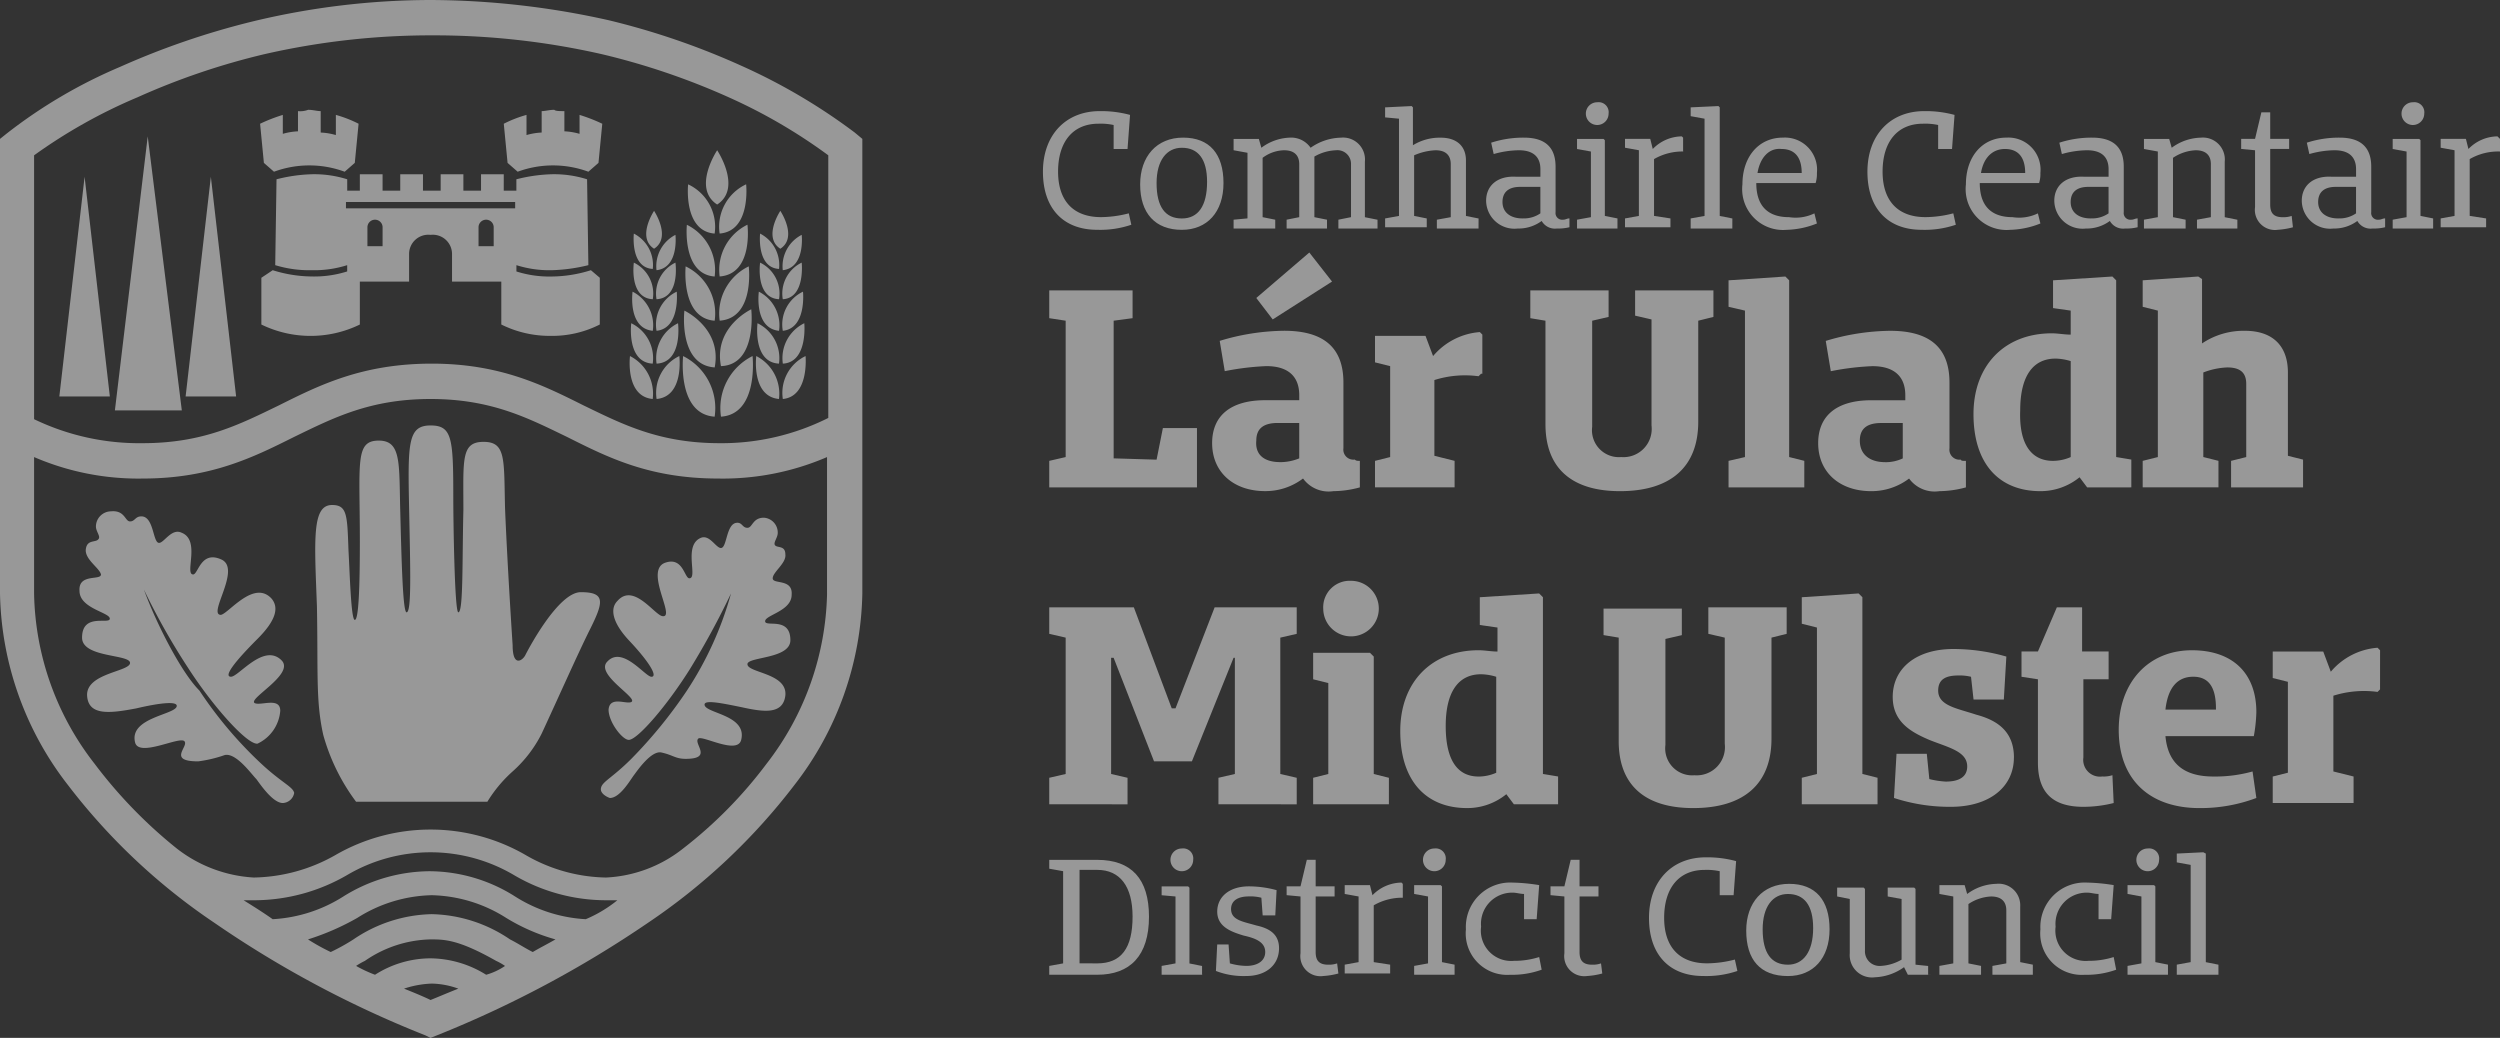 <svg xmlns="http://www.w3.org/2000/svg" width="192.5" height="79.917" viewBox="0 0 192.5 79.917">
  <rect x="0" y="0" width="192.5" height="79.917" fill="#333333" stroke="none"/>
  <g id="Group_70" data-name="Group 70" opacity="0.493">
    <g id="Group_1" data-name="Group 1">
      <path id="Path_1" data-name="Path 1" d="M63.681,45.695v-10.5a20.253,20.253,0,0,1-8.361,1.653c-5.347,0-8.556-1.653-11.667-3.208-3.014-1.458-5.833-2.917-10.5-2.917s-7.486,1.458-10.5,2.917c-3.111,1.556-6.417,3.208-11.667,3.208a20.253,20.253,0,0,1-8.361-1.653v10.5A21.887,21.887,0,0,0,7.292,58.82a36.4,36.4,0,0,0,6.319,6.514,10.633,10.633,0,0,0,5.931,2.236,13.123,13.123,0,0,0,6.319-1.75,14.644,14.644,0,0,1,14.583,0,12.724,12.724,0,0,0,6.222,1.75A10.327,10.327,0,0,0,52.6,65.334a33.937,33.937,0,0,0,6.417-6.514,22.1,22.1,0,0,0,4.667-13.125M47.542,69.32h-.875a14,14,0,0,1-7.1-1.944,12.639,12.639,0,0,0-12.833,0,14.3,14.3,0,0,1-7.1,1.944h-.875c.778.486,1.556.972,2.236,1.458a11.278,11.278,0,0,0,5.444-1.75,12.678,12.678,0,0,1,6.611-1.944,12.4,12.4,0,0,1,6.611,1.944,11.278,11.278,0,0,0,5.444,1.75,10.086,10.086,0,0,0,2.431-1.458m-4.764,3.014a14.915,14.915,0,0,1-3.792-1.653,11.125,11.125,0,0,0-5.736-1.75,11.125,11.125,0,0,0-5.736,1.75,19.376,19.376,0,0,1-3.792,1.653,15.729,15.729,0,0,0,1.75.972,15.728,15.728,0,0,0,1.75-.972,11.1,11.1,0,0,1,6.028-1.944,11.1,11.1,0,0,1,6.028,1.944c.583.292,1.167.681,1.75.972.486-.292,1.069-.583,1.75-.972m-3.889,2.042a4.227,4.227,0,0,0-.681-.389c-2.917-1.653-3.986-1.653-5.056-1.653A9.211,9.211,0,0,0,28.1,73.986a5.577,5.577,0,0,0-.681.389,9.81,9.81,0,0,0,1.458.681,7.958,7.958,0,0,1,4.278-1.264,8.232,8.232,0,0,1,4.278,1.264,4.925,4.925,0,0,0,1.458-.681m-3.6,1.75a6.355,6.355,0,0,0-2.042-.389,7.584,7.584,0,0,0-2.139.389q1.458.583,2.042.875c.486-.194,1.167-.486,2.139-.875M2.625,11.958v20.32a18.666,18.666,0,0,0,8.361,1.847c4.667,0,7.486-1.458,10.5-2.917C24.6,29.653,27.9,28,33.25,28c5.25,0,8.556,1.653,11.667,3.208,3.014,1.458,5.833,2.917,10.5,2.917a18.29,18.29,0,0,0,8.361-1.944V11.958A41.451,41.451,0,0,0,56.1,7.486a54.515,54.515,0,0,0-9.722-3.306A58.173,58.173,0,0,0,33.347,2.722,57.542,57.542,0,0,0,20.319,4.181,54.515,54.515,0,0,0,10.6,7.486a40.618,40.618,0,0,0-7.972,4.472M66.4,10.694v35a24.737,24.737,0,0,1-5.25,14.778,47.627,47.627,0,0,1-11.278,10.6,84.4,84.4,0,0,1-16.236,8.653l-.486.194-.389-.194A81.2,81.2,0,0,1,16.528,71.07,47.627,47.627,0,0,1,5.25,60.472,24.738,24.738,0,0,1,0,45.695v-35l.486-.389a38.661,38.661,0,0,1,8.75-5.153,60.175,60.175,0,0,1,10.208-3.5A58.772,58.772,0,0,1,33.153,0,63.7,63.7,0,0,1,46.861,1.556a57.381,57.381,0,0,1,10.208,3.5,45.361,45.361,0,0,1,8.75,5.153ZM62.028,27.417a3.136,3.136,0,0,0-1.75,3.306c2.042-.194,1.75-3.306,1.75-3.306m-.1-2.528A2.988,2.988,0,0,0,60.278,28c1.944-.1,1.653-3.111,1.653-3.111m-.1-2.431a2.8,2.8,0,0,0-1.556,3.014c1.847-.194,1.556-3.014,1.556-3.014m-.1-2.236a2.645,2.645,0,0,0-1.458,2.819c1.75-.1,1.458-2.819,1.458-2.819m0-2.139a2.716,2.716,0,0,0-1.458,2.722c1.75-.194,1.458-2.722,1.458-2.722m-1.75,12.639a3.252,3.252,0,0,0-1.75-3.306s-.389,3.111,1.75,3.306m0-2.722a2.988,2.988,0,0,0-1.653-3.111S57.944,27.9,59.986,28m0-2.528a2.906,2.906,0,0,0-1.556-3.014s-.389,2.819,1.556,3.014m0-2.431a2.645,2.645,0,0,0-1.458-2.819s-.389,2.722,1.458,2.819m0-2.333a2.716,2.716,0,0,0-1.458-2.722s-.292,2.625,1.458,2.722m.1-1.556c1.361-.875,0-2.917,0-2.917s-1.361,2.042,0,2.917m-7.778,8.264a3.136,3.136,0,0,0-1.75,3.306c2.139-.194,1.75-3.306,1.75-3.306m-.1-2.528A2.988,2.988,0,0,0,50.556,28c2.042-.1,1.653-3.111,1.653-3.111m-.1-2.431a2.8,2.8,0,0,0-1.556,3.014c1.847-.194,1.556-3.014,1.556-3.014m-.1-2.236a2.645,2.645,0,0,0-1.458,2.819c1.847-.1,1.458-2.819,1.458-2.819m0-2.139a2.716,2.716,0,0,0-1.458,2.722c1.75-.194,1.458-2.722,1.458-2.722m-1.75,12.639a3.252,3.252,0,0,0-1.75-3.306s-.389,3.111,1.75,3.306m0-2.722a2.988,2.988,0,0,0-1.653-3.111S48.222,27.9,50.264,28m0-2.528a2.906,2.906,0,0,0-1.556-3.014s-.389,2.819,1.556,3.014m0-2.431a2.645,2.645,0,0,0-1.458-2.819s-.389,2.722,1.458,2.819m0-2.333a2.716,2.716,0,0,0-1.458-2.722s-.292,2.625,1.458,2.722m.1-1.556c1.361-.875,0-2.917,0-2.917s-1.361,2.042,0,2.917m7.583,8.264a4.474,4.474,0,0,0-2.431,4.667c2.917-.194,2.431-4.667,2.431-4.667m-.1-3.6s-2.917,1.361-2.333,4.375c2.819-.1,2.333-4.375,2.333-4.375m-.194-3.306a4.018,4.018,0,0,0-2.236,4.181c2.722-.194,2.236-4.181,2.236-4.181m-.1-3.208a3.87,3.87,0,0,0-2.139,3.986c2.625-.194,2.139-3.986,2.139-3.986m-.1-3.111a3.61,3.61,0,0,0-2.042,3.792c2.431-.194,2.042-3.792,2.042-3.792M55.028,32.083A4.474,4.474,0,0,0,52.6,27.417s-.486,4.472,2.431,4.667m0-3.792c.583-3.014-2.333-4.375-2.333-4.375s-.486,4.181,2.333,4.375m0-3.6a4.018,4.018,0,0,0-2.236-4.181S52.4,24.5,55.028,24.695m0-3.4a3.87,3.87,0,0,0-2.139-3.986S52.5,21.1,55.028,21.292m0-3.306a3.61,3.61,0,0,0-2.042-3.792s-.389,3.6,2.042,3.792m.194-2.236c1.944-1.264,0-4.181,0-4.181s-1.944,2.917,0,4.181M52.889,53.181a36.106,36.106,0,0,1-4.278,5.25c-1.458,1.458-2.236,1.75-2.333,2.236-.1.389.389.681.681.778.778,0,1.556-1.361,1.847-1.75s1.361-1.944,2.139-1.75c.875.194,1.069.486,1.847.486,2.139,0,.583-1.167.972-1.556.292-.292,3.014,1.264,3.306.1.486-1.944-2.819-2.042-2.819-2.722,0-.389,1.361-.1,2.819.194,1.75.389,3.208.583,3.4-.875.194-1.75-2.917-1.75-2.917-2.431,0-.583,3.306-.389,3.306-1.847,0-1.847-1.944-.972-1.944-1.458s2.042-.778,2.042-2.042c.1-1.264-1.458-.778-1.458-1.264s1.069-1.167.972-1.847c0-.681-.583-.486-.778-.681s.194-.583.194-.972a1.146,1.146,0,0,0-1.069-1.167c-.875,0-.875.778-1.264.778s-.389-.389-.778-.389c-.875,0-.778,1.944-1.264,1.944-.389,0-.875-1.069-1.556-.778-1.361.583-.194,3.111-.875,3.111-.389,0-.486-1.75-1.944-1.167-1.458.681.875,4.181-.1,4.083-.583,0-2.236-2.625-3.5-1.167-.583.583-.389,1.653.875,3.014,1.653,1.75,2.236,2.819,1.75,2.819s-2.236-2.431-3.4-1.167c-.972.972,2.431,2.819,1.847,3.111-.389.194-1.653-.486-1.75.583,0,.972,1.069,2.333,1.556,2.333.681,0,3.014-2.722,4.764-5.542a62.577,62.577,0,0,0,3.111-5.736,26.33,26.33,0,0,1-3.4,7.486M11.083,45.4a52.79,52.79,0,0,0,3.4,6.028c1.944,3.014,4.569,5.931,5.347,5.833a3.054,3.054,0,0,0,1.75-2.528c0-1.069-1.458-.389-1.944-.583-.681-.292,3.111-2.236,2.042-3.306-1.361-1.361-3.306,1.264-3.889,1.264s.194-1.069,2.042-2.917c1.458-1.458,1.653-2.431,1.069-3.111-1.361-1.458-3.306,1.167-3.889,1.264-1.069,0,1.653-3.6,0-4.278-1.556-.681-1.75,1.167-2.139,1.167-.681,0,.583-2.625-.875-3.208-.778-.389-1.361.778-1.75.778-.486,0-.389-2.042-1.361-2.042-.486,0-.486.389-.875.389s-.389-.875-1.458-.778a1.177,1.177,0,0,0-1.167,1.167c0,.389.389.778.194.972-.194.292-.875,0-.972.778s1.069,1.458,1.167,1.944c0,.486-1.75-.1-1.653,1.264,0,1.361,2.333,1.653,2.333,2.139S6.319,47.153,6.319,49.1c0,1.556,3.694,1.264,3.694,1.944s-3.4.778-3.306,2.528c.1,1.556,1.75,1.361,3.792.972,1.653-.389,3.111-.583,3.111-.194,0,.681-3.694.875-3.208,2.819.292,1.167,3.4-.486,3.792-.1s-1.361,1.556,1.069,1.556a10.144,10.144,0,0,0,2.042-.486c.875-.194,2.042,1.458,2.431,1.847.292.389,1.264,1.847,2.042,1.847a.935.935,0,0,0,.875-.778c-.1-.486-.972-.778-2.625-2.333a31.362,31.362,0,0,1-4.667-5.542c-1.458-1.458-3.4-5.347-4.278-7.778M26.639,16.042v-.486H39.667v.486Zm11.375,2.917H36.847V17.5a.583.583,0,1,1,1.167,0v1.458Zm-8.556,0H28.292V17.5a.583.583,0,1,1,1.167,0ZM45.5,20.806a10.294,10.294,0,0,1-3.014.486,8.388,8.388,0,0,1-2.722-.389v-.486a8.388,8.388,0,0,0,2.722.389,13.148,13.148,0,0,0,2.819-.389l-.1-6.611a8.388,8.388,0,0,0-2.722-.389,12.256,12.256,0,0,0-2.722.389v.875h-.972V13.417h-1.75v1.264H35.681V13.417h-1.75v1.264H32.569V13.417h-1.75v1.264H29.458V13.417h-1.75v1.264h-.972v-.875a8.388,8.388,0,0,0-2.722-.389,12.256,12.256,0,0,0-2.722.389l-.1,6.611a8.989,8.989,0,0,0,2.819.389,8.388,8.388,0,0,0,2.722-.389V20.9a8.388,8.388,0,0,1-2.722.389A10.294,10.294,0,0,1,21,20.806l-.875.583v3.6a8.653,8.653,0,0,0,7.583,0V21.681H31.5V19.542a1.483,1.483,0,0,1,1.653-1.458,1.483,1.483,0,0,1,1.653,1.458v2.139H38.6v3.306a8.36,8.36,0,0,0,3.792.875,8.074,8.074,0,0,0,3.792-.875v-3.6ZM43.458,8.556v1.556a4.88,4.88,0,0,1,1.167.194V8.847a12.984,12.984,0,0,1,1.75.681l-.292,3.014-.778.681a7.865,7.865,0,0,0-5.444,0l-.778-.681-.292-3.014a9.357,9.357,0,0,1,1.75-.681V10.4a4.88,4.88,0,0,1,1.167-.194V8.556c.292,0,.583-.1.972-.1.1.1.389.1.778.1m-20.514,0v1.556a4.88,4.88,0,0,0-1.167.194V8.847a12.984,12.984,0,0,0-1.75.681l.292,3.014.778.681a7.865,7.865,0,0,1,5.444,0l.778-.681.292-3.014a9.357,9.357,0,0,0-1.75-.681V10.4a4.88,4.88,0,0,0-1.167-.194V8.556c-.292,0-.583-.1-.972-.1a1.671,1.671,0,0,1-.778.1M11.375,10.5,8.847,31.6H14Zm4.861,3.111L14.292,30.528h3.889Zm-9.722,0L4.569,30.528H8.458ZM40.444,50.458c.194-.389,2.528-4.861,4.278-4.861,1.944,0,1.75.778.681,2.917-.875,1.75-2.431,5.25-3.694,7.972A9.762,9.762,0,0,1,39.472,59.4a10.378,10.378,0,0,0-1.944,2.333H27.417a15.487,15.487,0,0,1-2.528-5.153c-.583-2.625-.389-4.764-.486-9.917-.194-5.153-.389-7.778,1.167-7.778,1.167,0,1.167.778,1.264,3.5.1,1.75.194,5.347.486,5.347s.389-2.431.389-6.028c0-6.125-.389-7.778,1.458-7.778,1.75,0,1.556,1.75,1.653,5.444s.194,7.778.486,7.778c.389,0,.292-3.208.194-8.069-.1-4.958-.1-6.319,1.653-6.319,1.653,0,1.75.972,1.75,5.444,0,1.847.1,8.944.389,8.944.389,0,.292-3.986.389-7.875,0-3.889-.194-5.25,1.556-5.25s1.556,1.361,1.653,5.153c.194,4.667.583,10.5.583,10.5,0,1.75.778,1.167.972.778" fill="#fff"/>
    </g>
    <g id="Group_2" data-name="Group 2" transform="translate(80.306 7.875)">
      <path id="Path_2" data-name="Path 2" d="M89.406,17.55a7.451,7.451,0,0,1-2.625.389c-2.625,0-4.181-1.653-4.181-4.472S84.35,8.8,86.975,8.8a8.508,8.508,0,0,1,2.333.292l-.194,2.625H88.044V9.869a4.733,4.733,0,0,0-1.167-.1c-1.944,0-3.111,1.361-3.111,3.694,0,2.236,1.167,3.5,3.306,3.5a8.67,8.67,0,0,0,2.139-.292Z" transform="translate(-82.6 -8.119)" fill="#fff"/>
      <path id="Path_3" data-name="Path 3" d="M90.3,14.5c0-2.139,1.264-3.6,3.306-3.6s3.111,1.264,3.111,3.5S95.453,18,93.508,18c-2.042,0-3.208-1.264-3.208-3.5m5.153-.194c0-1.75-.681-2.625-1.944-2.625-1.167,0-1.944.972-1.944,2.722,0,1.847.681,2.722,1.944,2.722s1.944-.972,1.944-2.819" transform="translate(-82.814 -8.178)" fill="#fff"/>
      <path id="Path_4" data-name="Path 4" d="M108.783,17.9h-3.014v-.681l.972-.194V12.942a1.048,1.048,0,0,0-1.167-1.069,3.584,3.584,0,0,0-1.653.486v4.667l.972.194V17.9h-3.111v-.681l.972-.194V12.942c0-.681-.389-1.069-1.167-1.069a2.853,2.853,0,0,0-1.653.583v4.569l.972.194V17.9H97.7v-.681l1.069-.1V12.067L97.7,11.872V11h1.944l.194.681a3.854,3.854,0,0,1,2.139-.778,1.827,1.827,0,0,1,1.653.778,4.19,4.19,0,0,1,2.333-.778,1.688,1.688,0,0,1,1.847,1.847v4.278l.972.194Z" transform="translate(-83.019 -8.178)" fill="#fff"/>
      <path id="Path_5" data-name="Path 5" d="M116.894,17.831h-3.208V17.15l1.069-.194V12.872c0-.681-.389-1.069-1.167-1.069a4.58,4.58,0,0,0-1.653.389v4.667l.972.194v.681H109.7v-.681l1.069-.194V9.372l-1.069-.1V8.5l2.042-.1.1.1v2.917a3.92,3.92,0,0,1,2.139-.583c1.264,0,1.944.681,1.944,1.75v4.278l.972.194Z" transform="translate(-83.353 -8.108)" fill="#fff"/>
      <path id="Path_6" data-name="Path 6" d="M124.117,17.122V17.8a3.647,3.647,0,0,1-.972.1,1.176,1.176,0,0,1-1.167-.583,2.992,2.992,0,0,1-1.847.583,2.181,2.181,0,0,1-2.431-2.139c0-1.167.875-1.944,2.333-1.847h1.847v-.583c0-.972-.583-1.458-1.653-1.458a7.262,7.262,0,0,0-1.944.292l-.194-.875a8.01,8.01,0,0,1,2.528-.389c1.556,0,2.431.681,2.431,2.236v3.5a.516.516,0,0,0,.583.583c.194,0,.292-.1.486-.1m-3.6,0a2.232,2.232,0,0,0,1.361-.389V14.692h-1.556c-.875,0-1.361.389-1.361,1.167s.583,1.264,1.556,1.264" transform="translate(-83.575 -8.178)" fill="#fff"/>
      <path id="Path_7" data-name="Path 7" d="M128.108,17.822H124.9v-.681l1.069-.194V11.892L124.9,11.7v-.778h2.042l.1.1V16.85l.972.194v.778Zm-2.528-8.847a.871.871,0,0,1,.875-.875.773.773,0,0,1,.875.875.875.875,0,1,1-1.75,0" transform="translate(-83.775 -8.1)" fill="#fff"/>
      <path id="Path_8" data-name="Path 8" d="M133.269,11.967h0a4.374,4.374,0,0,0-2.333.583v4.375l1.264.194V17.8h-3.5v-.681l1.069-.194V11.869l-1.069-.194v-.681h1.944l.194.778a3.165,3.165,0,0,1,2.236-.972l.1.1v1.069Z" transform="translate(-83.881 -8.175)" fill="#fff"/>
      <path id="Path_9" data-name="Path 9" d="M137.108,17.831H133.9v-.778l1.069-.194V9.372L133.9,9.178V8.5l2.139-.1.1.1v8.361l.972.194Z" transform="translate(-84.025 -8.108)" fill="#fff"/>
      <path id="Path_10" data-name="Path 10" d="M143.542,16.733l.194.778A6.683,6.683,0,0,1,141.4,18a3.148,3.148,0,0,1-3.4-3.5c0-2.139,1.264-3.6,3.111-3.6a2.478,2.478,0,0,1,2.625,2.722,2.417,2.417,0,0,1-.1.778h-4.569c0,1.75.875,2.625,2.528,2.625a3.3,3.3,0,0,0,1.944-.292m-4.375-3.111h3.4c0-1.264-.583-1.847-1.556-1.847-.972-.1-1.653.681-1.847,1.847" transform="translate(-84.139 -8.178)" fill="#fff"/>
      <path id="Path_11" data-name="Path 11" d="M154.706,17.55a7.451,7.451,0,0,1-2.625.389c-2.625,0-4.181-1.653-4.181-4.472S149.65,8.8,152.275,8.8a8.508,8.508,0,0,1,2.333.292l-.194,2.625h-1.069V9.869a4.733,4.733,0,0,0-1.167-.1c-1.944,0-3.111,1.361-3.111,3.694,0,2.236,1.167,3.5,3.306,3.5a8.67,8.67,0,0,0,2.139-.292Z" transform="translate(-84.414 -8.119)" fill="#fff"/>
      <path id="Path_12" data-name="Path 12" d="M161.242,16.733l.194.778A6.683,6.683,0,0,1,159.1,18a3.148,3.148,0,0,1-3.4-3.5c0-2.139,1.264-3.6,3.111-3.6a2.478,2.478,0,0,1,2.625,2.722,2.416,2.416,0,0,1-.1.778h-4.569c0,1.75.875,2.625,2.528,2.625a3.3,3.3,0,0,0,1.944-.292m-4.375-3.111h3.4c0-1.264-.583-1.847-1.556-1.847s-1.653.681-1.847,1.847" transform="translate(-84.631 -8.178)" fill="#fff"/>
      <path id="Path_13" data-name="Path 13" d="M169.117,17.122V17.8a3.647,3.647,0,0,1-.972.1,1.176,1.176,0,0,1-1.167-.583,2.992,2.992,0,0,1-1.847.583,2.181,2.181,0,0,1-2.431-2.139c0-1.167.875-1.944,2.333-1.847h1.847v-.583c0-.972-.583-1.458-1.653-1.458a7.262,7.262,0,0,0-1.944.292l-.194-.875a8.01,8.01,0,0,1,2.528-.389c1.556,0,2.431.681,2.431,2.236v3.5a.516.516,0,0,0,.583.583c.194,0,.292-.1.486-.1m-3.6,0a2.232,2.232,0,0,0,1.361-.389V14.692h-1.556c-.875,0-1.361.389-1.361,1.167s.583,1.264,1.556,1.264" transform="translate(-84.825 -8.178)" fill="#fff"/>
      <path id="Path_14" data-name="Path 14" d="M177.092,17.9h-3.208v-.681l1.069-.194V12.942c0-.681-.389-1.069-1.167-1.069a3.393,3.393,0,0,0-1.75.583v4.569l.972.194V17.9H169.8v-.681l1.069-.194V11.969l-1.069-.194V11h1.944l.194.681a3.9,3.9,0,0,1,2.236-.778,1.688,1.688,0,0,1,1.847,1.847v4.278l.972.194V17.9Z" transform="translate(-85.022 -8.178)" fill="#fff"/>
      <path id="Path_15" data-name="Path 15" d="M181.486,17.747a5.821,5.821,0,0,1-1.167.194,1.547,1.547,0,0,1-1.75-1.75V11.817l-1.069-.1v-.778h1.069l.486-2.042h.681v2.042h1.458v.778h-1.458V16c0,.681.292.972.972.972a1.9,1.9,0,0,0,.681-.1Z" transform="translate(-85.236 -8.122)" fill="#fff"/>
      <path id="Path_16" data-name="Path 16" d="M188.717,17.122V17.8a3.647,3.647,0,0,1-.972.1,1.176,1.176,0,0,1-1.167-.583,2.992,2.992,0,0,1-1.847.583,2.181,2.181,0,0,1-2.431-2.139c0-1.167.875-1.944,2.333-1.847h1.847v-.583c0-.972-.583-1.458-1.653-1.458a7.262,7.262,0,0,0-1.944.292l-.194-.875a8.01,8.01,0,0,1,2.528-.389c1.556,0,2.431.681,2.431,2.236v3.5a.516.516,0,0,0,.583.583c.194,0,.292-.1.486-.1m-3.6,0a2.232,2.232,0,0,0,1.361-.389V14.692h-1.556c-.875,0-1.361.389-1.361,1.167s.583,1.264,1.556,1.264" transform="translate(-85.369 -8.178)" fill="#fff"/>
      <path id="Path_17" data-name="Path 17" d="M192.708,17.822H189.5v-.681l1.069-.194V11.892L189.5,11.7v-.778h2.042l.1.1V16.85l.972.194v.778Zm-2.528-8.847a.871.871,0,0,1,.875-.875.773.773,0,0,1,.875.875.875.875,0,1,1-1.75,0" transform="translate(-85.569 -8.1)" fill="#fff"/>
      <path id="Path_18" data-name="Path 18" d="M197.869,11.967h0a4.374,4.374,0,0,0-2.333.583v4.375l1.264.194V17.8h-3.5v-.681l1.069-.194V11.869l-1.069-.194v-.681h1.944l.194.778a3.165,3.165,0,0,1,2.236-.972l.194.194Z" transform="translate(-85.675 -8.175)" fill="#fff"/>
      <path id="Path_19" data-name="Path 19" d="M86.794,68.1c2.625,0,3.986,1.458,3.986,4.375,0,3.014-1.458,4.472-3.986,4.472H83.1v-.681l1.069-.194v-7.1L83.1,68.781V68.1h3.694Zm0,7.972c1.847,0,2.722-1.167,2.722-3.6,0-2.333-.972-3.6-2.722-3.6H85.433v7.194Z" transform="translate(-82.614 -9.766)" fill="#fff"/>
      <path id="Path_20" data-name="Path 20" d="M95.208,76.922H92v-.681l1.069-.194V70.894L92,70.8v-.681h2.042l.1.1v5.833l.972.194v.681Zm-2.528-8.847a.871.871,0,0,1,.875-.875.773.773,0,0,1,.875.875.875.875,0,0,1-1.75,0" transform="translate(-82.861 -9.741)" fill="#fff"/>
      <path id="Path_21" data-name="Path 21" d="M101.161,74.964c0,1.264-.972,2.139-2.528,2.139a5.883,5.883,0,0,1-2.333-.389l.1-2.042h.875l.1,1.458a4.927,4.927,0,0,0,1.264.194c.875,0,1.458-.389,1.458-1.069,0-.778-.778-1.069-1.653-1.264-.972-.292-2.042-.681-2.042-1.847s.972-1.944,2.431-1.944a8.1,8.1,0,0,1,2.139.292h0l-.1,1.944H99.9l-.1-1.361a3.307,3.307,0,0,0-.972-.1c-.778,0-1.361.292-1.361.972,0,.875.972.972,1.944,1.264.875.194,1.75.583,1.75,1.75" transform="translate(-82.981 -9.825)" fill="#fff"/>
      <path id="Path_22" data-name="Path 22" d="M105.886,76.85a5.821,5.821,0,0,1-1.167.194,1.547,1.547,0,0,1-1.75-1.75V70.919l-1.069-.1v-.681h1.069l.486-2.042h.681v2.042h1.458v.778h-1.458V75.2c0,.681.292.972.972.972a1.9,1.9,0,0,0,.681-.1Z" transform="translate(-83.136 -9.766)" fill="#fff"/>
      <path id="Path_23" data-name="Path 23" d="M111.069,71.067h0a4.374,4.374,0,0,0-2.333.583v4.375l1.264.194V76.9h-3.5v-.681l1.069-.194V70.969l-1.069-.194v-.681h1.944l.194.778a3.165,3.165,0,0,1,2.236-.972l.1.1v1.069Z" transform="translate(-83.264 -9.816)" fill="#fff"/>
      <path id="Path_24" data-name="Path 24" d="M115.208,76.922H112v-.681l1.069-.194V70.894L112,70.7v-.681h2.042l.1.1V75.95l.972.194v.778Zm-2.528-8.847a.871.871,0,0,1,.875-.875.773.773,0,0,1,.875.875.875.875,0,0,1-1.75,0" transform="translate(-83.417 -9.741)" fill="#fff"/>
      <path id="Path_25" data-name="Path 25" d="M121.933,76.608A6.713,6.713,0,0,1,119.5,77a3.192,3.192,0,0,1-3.4-3.5,3.418,3.418,0,0,1,3.6-3.6,14.5,14.5,0,0,1,2.042.194l-.194,2.625h-.972V70.775c-.292,0-.583-.1-.875-.1a2.4,2.4,0,0,0-2.431,2.625,2.332,2.332,0,0,0,2.528,2.625,6.269,6.269,0,0,0,1.944-.292Z" transform="translate(-83.531 -9.816)" fill="#fff"/>
      <path id="Path_26" data-name="Path 26" d="M126.786,76.85a5.821,5.821,0,0,1-1.167.194,1.547,1.547,0,0,1-1.75-1.75V70.919l-1.069-.1v-.681h1.069l.486-2.042h.681v2.042h1.458v.778h-1.458V75.2c0,.681.292.972.972.972a1.9,1.9,0,0,0,.681-.1Z" transform="translate(-83.717 -9.766)" fill="#fff"/>
      <path id="Path_27" data-name="Path 27" d="M137.406,76.65a7.451,7.451,0,0,1-2.625.389c-2.625,0-4.181-1.653-4.181-4.472s1.75-4.667,4.375-4.667a8.507,8.507,0,0,1,2.333.292l-.194,2.625h-1.069V68.969a4.733,4.733,0,0,0-1.167-.1c-1.944,0-3.111,1.361-3.111,3.694,0,2.236,1.167,3.5,3.306,3.5a8.67,8.67,0,0,0,2.139-.292Z" transform="translate(-83.933 -9.761)" fill="#fff"/>
      <path id="Path_28" data-name="Path 28" d="M138.3,73.6c0-2.139,1.264-3.6,3.306-3.6s3.111,1.264,3.111,3.5-1.264,3.6-3.208,3.6c-2.139,0-3.208-1.264-3.208-3.5m5.153-.194c0-1.75-.681-2.625-1.944-2.625-1.167,0-1.944.972-1.944,2.722,0,1.847.681,2.722,1.944,2.722,1.167,0,1.944-.972,1.944-2.819" transform="translate(-84.147 -9.819)" fill="#fff"/>
      <path id="Path_29" data-name="Path 29" d="M152.792,77.008h-1.847l-.292-.583a4.113,4.113,0,0,1-2.236.778,1.718,1.718,0,0,1-1.944-1.847V71.175l-.972-.194V70.3h2.042l.1.1v4.764a1.123,1.123,0,0,0,1.167,1.167,3.584,3.584,0,0,0,1.653-.486V71.175l-1.069-.194V70.3h2.042l.1.1v5.833l.972.1v.681Z" transform="translate(-84.347 -9.828)" fill="#fff"/>
      <path id="Path_30" data-name="Path 30" d="M160.794,77h-3.111v-.681l1.069-.194V72.042c0-.681-.389-1.069-1.167-1.069a3.393,3.393,0,0,0-1.75.583v4.569l.972.194V77H153.6v-.681l1.069-.194V70.972l-1.069-.194V70.1h1.944l.194.681A3.9,3.9,0,0,1,157.975,70a1.662,1.662,0,0,1,1.847,1.75v4.278l.972.194Z" transform="translate(-84.572 -9.819)" fill="#fff"/>
      <path id="Path_31" data-name="Path 31" d="M167.433,76.608A6.713,6.713,0,0,1,165,77a3.192,3.192,0,0,1-3.4-3.5,3.418,3.418,0,0,1,3.6-3.6,14.5,14.5,0,0,1,2.042.194l-.194,2.625h-.972V70.775c-.292,0-.583-.1-.875-.1a2.4,2.4,0,0,0-2.431,2.625,2.332,2.332,0,0,0,2.528,2.625,6.269,6.269,0,0,0,1.944-.292Z" transform="translate(-84.794 -9.816)" fill="#fff"/>
      <path id="Path_32" data-name="Path 32" d="M171.708,76.922H168.5v-.681l1.069-.194V70.894L168.5,70.7v-.681h2.042l.1.1V75.95l.972.194v.778Zm-2.528-8.847a.871.871,0,0,1,.875-.875.773.773,0,0,1,.875.875.875.875,0,1,1-1.75,0" transform="translate(-84.986 -9.741)" fill="#fff"/>
      <path id="Path_33" data-name="Path 33" d="M175.608,76.931H172.4v-.778l1.069-.194V68.472l-1.069-.194V67.6l2.042-.1.194.1v8.361l.972.194Z" transform="translate(-85.094 -9.75)" fill="#fff"/>
      <path id="Path_34" data-name="Path 34" d="M100.892,60.933l1.264.292v2.042H96.128V61.225l1.264-.292V51.989h-.1l-3.208,7.972H91.169l-3.111-7.972h-.194v8.944l1.264.292v2.042H83.1V61.225l1.264-.292v-10.5L83.1,50.142V48.1h6.514l2.917,7.778h.292L95.836,48.1h6.319v2.042l-1.264.292Z" transform="translate(-82.614 -9.211)" fill="#fff"/>
      <path id="Path_35" data-name="Path 35" d="M109.833,63.208H104V61.167l1.167-.292v-7L104,53.583V51.542h4.375l.292.292v9.042l1.167.292Zm-5.056-15.069A2.041,2.041,0,0,1,106.917,46a2.139,2.139,0,1,1-2.139,2.139" transform="translate(-83.194 -9.153)" fill="#fff"/>
      <path id="Path_36" data-name="Path 36" d="M122.956,63.236H119.65l-.583-.778a4.752,4.752,0,0,1-3.014,1.069c-3.208,0-5.153-2.139-5.153-5.931s2.431-6.222,6.028-6.222c.486,0,.972.1,1.458.1V49.625l-1.361-.194V47.292L121.594,47l.292.292V60.9l1.167.194v2.139ZM116.928,61.1a3.431,3.431,0,0,0,1.361-.292V53.417a4.178,4.178,0,0,0-1.167-.194c-1.75,0-2.722,1.361-2.722,3.986,0,2.722.972,3.889,2.528,3.889" transform="translate(-83.386 -9.18)" fill="#fff"/>
      <path id="Path_37" data-name="Path 37" d="M139.931,50.433v7.778c0,3.5-2.139,5.347-6.028,5.347-3.694,0-5.736-1.75-5.736-5.153V50.433L127,50.239V48.2h6.028v2.042l-1.264.292V58.7A2.075,2.075,0,0,0,134,61.031a2.176,2.176,0,0,0,2.333-2.431V50.433l-1.264-.292V48.1H141.1v2.042Z" transform="translate(-83.833 -9.211)" fill="#fff"/>
      <path id="Path_38" data-name="Path 38" d="M148.533,63.236H142.7V61.194l1.167-.292V49.625l-1.167-.292V47.292L147.075,47l.292.292V60.9l1.167.292Z" transform="translate(-84.269 -9.18)" fill="#fff"/>
      <path id="Path_39" data-name="Path 39" d="M159.233,59.761c0,2.236-1.847,3.792-4.861,3.792A13.773,13.773,0,0,1,150,62.872l.194-3.4h2.333l.194,1.944a6.691,6.691,0,0,0,1.264.194c1.069,0,1.653-.389,1.653-1.167,0-1.167-1.458-1.458-2.917-2.042-1.361-.583-2.819-1.361-2.819-3.306,0-2.236,1.847-3.694,4.667-3.694a14.8,14.8,0,0,1,4.083.583l-.194,3.306h-2.333l-.194-1.75a3.647,3.647,0,0,0-.972-.1c-.972,0-1.556.292-1.556,1.167,0,1.167,1.458,1.361,2.917,1.847,1.458.389,2.917,1.167,2.917,3.306" transform="translate(-84.469 -9.303)" fill="#fff"/>
      <path id="Path_40" data-name="Path 40" d="M167.2,63.169a9.588,9.588,0,0,1-2.333.292c-2.333,0-3.5-1.069-3.5-3.4V53.642h0l-1.264-.194V51.5h1.264l1.458-3.4h1.944v3.4h2.042v2.139h-1.944v6.028a1.289,1.289,0,0,0,1.458,1.458,2.141,2.141,0,0,0,.778-.1Z" transform="translate(-84.753 -9.211)" fill="#fff"/>
      <path id="Path_41" data-name="Path 41" d="M178.4,62.875a12.254,12.254,0,0,1-4.375.778c-3.792,0-6.222-2.139-6.222-6.028,0-3.6,2.236-6.125,5.639-6.125,3.111,0,4.958,1.75,4.958,4.764a11.915,11.915,0,0,1-.194,1.847H171.4c.194,2.139,1.458,3.111,3.694,3.111a10.7,10.7,0,0,0,3.014-.389Zm-7-6.806h3.889v-.1c0-1.653-.583-2.431-1.75-2.431s-1.944.778-2.139,2.528" transform="translate(-84.967 -9.305)" fill="#fff"/>
      <path id="Path_42" data-name="Path 42" d="M188.264,54.508l-.194.194a7.847,7.847,0,0,0-3.4.292v5.833l1.556.389v2.042H180V61.217l1.167-.292v-7L180,53.633V51.592h3.889l.583,1.556a5.219,5.219,0,0,1,3.6-1.847l.194.194Z" transform="translate(-85.306 -9.3)" fill="#fff"/>
      <path id="Path_43" data-name="Path 43" d="M94.475,38.167H83.1V36.125l1.264-.292v-10.5L83.1,25.139V23h6.417v2.139l-1.458.194v10.6l3.306.1L91.85,33.6h2.625Z" transform="translate(-82.614 -8.514)" fill="#fff"/>
      <path id="Path_44" data-name="Path 44" d="M117.067,29.508l-.194.194a7.847,7.847,0,0,0-3.4.292v5.833l1.556.389v2.042H108.9V36.217l1.167-.292v-7l-1.167-.292V26.592h3.889l.583,1.556a5.219,5.219,0,0,1,3.6-1.847l.194.194v3.014Z" transform="translate(-83.331 -8.606)" fill="#fff"/>
      <path id="Path_45" data-name="Path 45" d="M134.131,25.333v7.778c0,3.5-2.139,5.347-6.028,5.347-3.694,0-5.736-1.75-5.736-5.153V25.333l-1.167-.194V23h6.028v2.042l-1.264.292V33.5a2.075,2.075,0,0,0,2.236,2.333,2.176,2.176,0,0,0,2.333-2.431V25.236l-1.264-.292V23H135.3v2.042Z" transform="translate(-83.672 -8.514)" fill="#fff"/>
      <path id="Path_46" data-name="Path 46" d="M142.733,38.136H136.9V36.094l1.264-.292V24.525l-1.264-.292V22.192l4.375-.292.292.292V35.8l1.167.292Z" transform="translate(-84.108 -8.483)" fill="#fff"/>
      <path id="Path_47" data-name="Path 47" d="M155.375,36.214v2.042a7.95,7.95,0,0,1-2.042.292A2.435,2.435,0,0,1,151,37.575a4.776,4.776,0,0,1-2.917.972c-2.431,0-4.083-1.458-4.083-3.694,0-2.139,1.458-3.306,4.083-3.306h2.625v-.389c0-1.458-.875-2.236-2.528-2.236a20.5,20.5,0,0,0-3.208.389l-.389-2.333a17.572,17.572,0,0,1,4.958-.778c3.014,0,4.569,1.264,4.569,3.986v5.056a.773.773,0,0,0,.875.875c0,.1.194.1.389.1m-6.222.1a3.105,3.105,0,0,0,1.361-.292V33.3h-1.653c-1.167,0-1.653.486-1.653,1.361,0,1.069.778,1.653,1.944,1.653" transform="translate(-84.306 -8.603)" fill="#fff"/>
      <path id="Path_48" data-name="Path 48" d="M168.356,38.136H165.05l-.583-.778a4.752,4.752,0,0,1-3.014,1.069c-3.208,0-5.153-2.139-5.153-5.931s2.431-6.222,6.028-6.222c.486,0,.972.1,1.458.1V24.525l-1.361-.194V22.192l4.569-.292.292.292V35.8l1.167.194v2.139Zm-5.931-2.042a3.431,3.431,0,0,0,1.361-.292V28.414a4.178,4.178,0,0,0-1.167-.194c-1.75,0-2.722,1.361-2.722,3.986-.1,2.625.875,3.889,2.528,3.889" transform="translate(-84.647 -8.483)" fill="#fff"/>
      <path id="Path_49" data-name="Path 49" d="M182.242,38.136h-5.736V36.094l1.167-.292V30.164c0-.875-.486-1.264-1.458-1.264a5.685,5.685,0,0,0-1.847.389V35.8l1.167.292v2.042H169.7V36.094l1.167-.292V24.525l-1.167-.292V22.192l4.278-.292.292.194v4.958a5.724,5.724,0,0,1,3.306-.972c2.139,0,3.306,1.167,3.306,3.208v6.417l1.167.292v2.139Z" transform="translate(-85.019 -8.483)" fill="#fff"/>
      <path id="Path_50" data-name="Path 50" d="M107.375,36.042v2.042a7.95,7.95,0,0,1-2.042.292A2.435,2.435,0,0,1,103,37.4a4.776,4.776,0,0,1-2.917.972c-2.431,0-4.083-1.458-4.083-3.694,0-2.139,1.458-3.306,4.083-3.306h2.625v-.389c0-1.458-.875-2.236-2.528-2.236a20.5,20.5,0,0,0-3.208.389l-.389-2.333a17.572,17.572,0,0,1,4.958-.778c3.014,0,4.569,1.264,4.569,3.986v5.056a.773.773,0,0,0,.875.875c.1.1.194.1.389.1m-6.125.1a3.9,3.9,0,0,0,1.458-.292V33.125h-1.653c-1.167,0-1.653.486-1.653,1.361-.1,1.069.583,1.653,1.847,1.653M99.4,23.5l4.083-3.5,1.75,2.236-4.569,2.917Z" transform="translate(-82.972 -8.431)" fill="#fff"/>
    </g>
  </g>
</svg>
